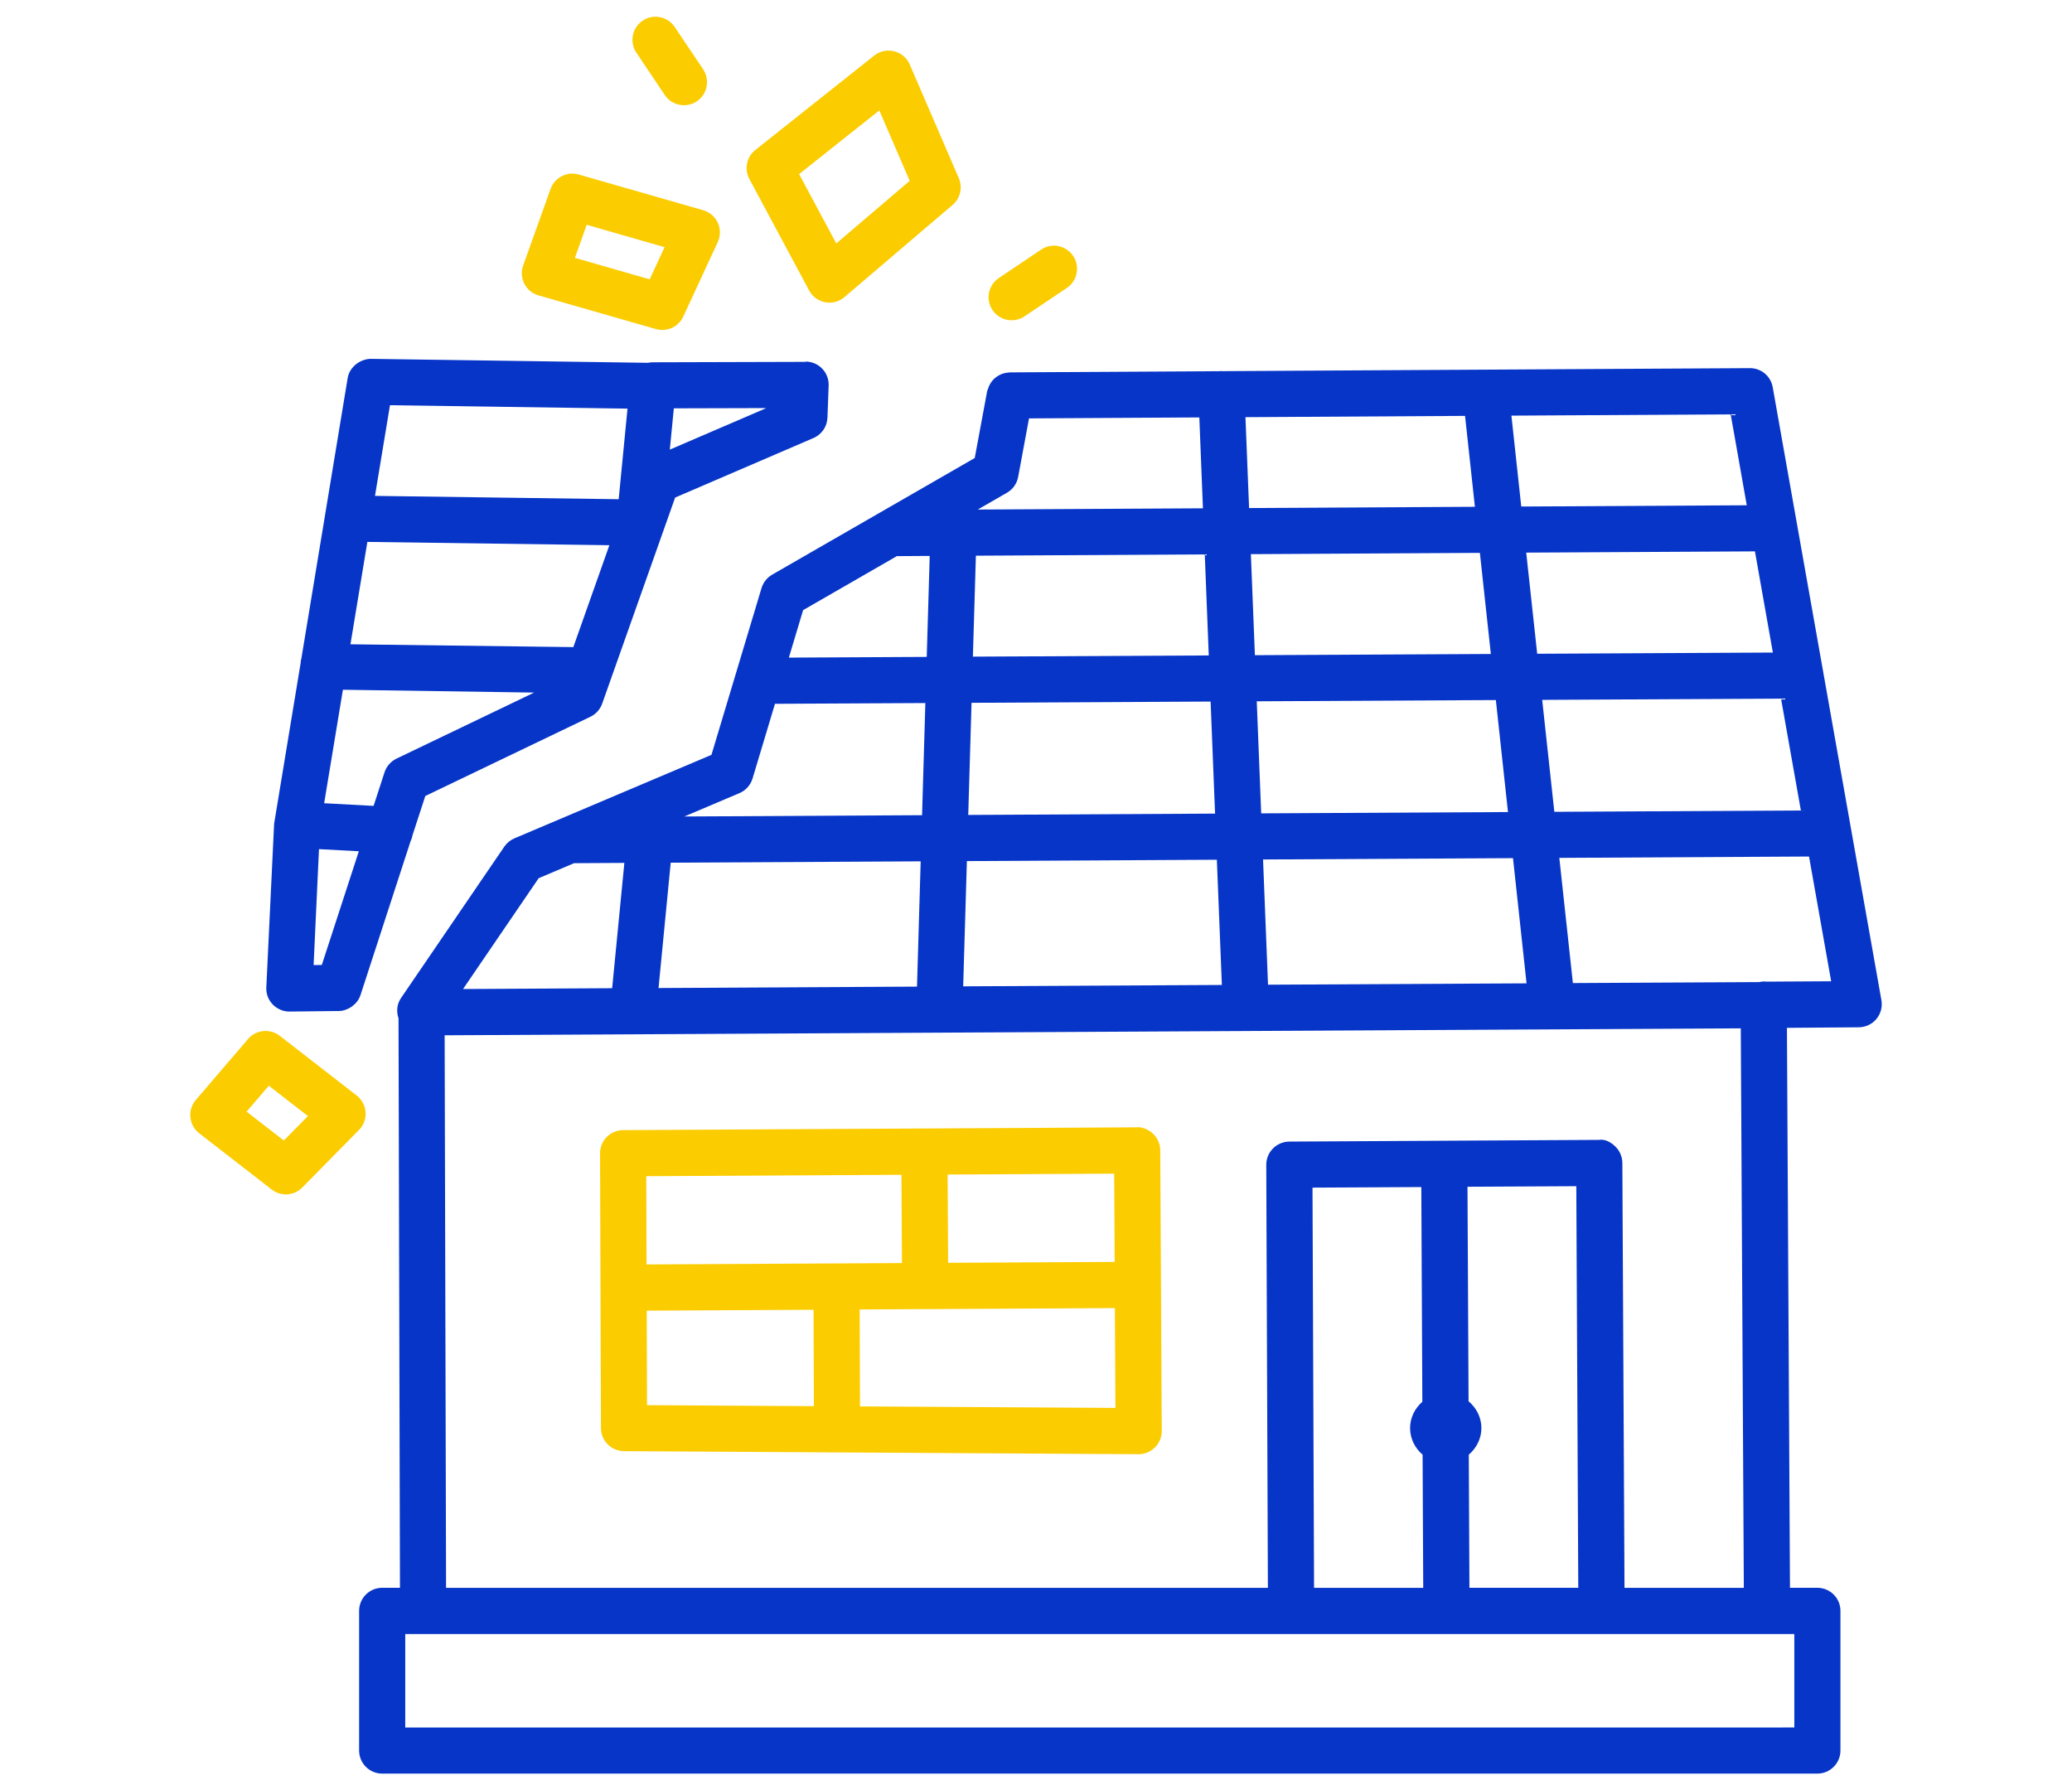 <?xml version="1.0" encoding="utf-8"?>
<!-- Generator: Adobe Illustrator 16.0.0, SVG Export Plug-In . SVG Version: 6.00 Build 0)  -->
<!DOCTYPE svg PUBLIC "-//W3C//DTD SVG 1.1//EN" "http://www.w3.org/Graphics/SVG/1.1/DTD/svg11.dtd">
<svg version="1.1" id="Calque_1" xmlns="http://www.w3.org/2000/svg" xmlns:xlink="http://www.w3.org/1999/xlink" x="0px" y="0px"
	 width="81px" height="70px" viewBox="0 0 81 70" enable-background="new 0 0 81 70" xml:space="preserve">
<g>
	<path fill="#0635C8" d="M69.3,15.138c-0.076-0.432-0.449-0.745-0.888-0.745h-0.007l-20.65,0.118c-0.015,0-0.027-0.007-0.04-0.007
		c-0.012,0-0.021,0.006-0.031,0.008l-8.215,0.047c-0.014,0-0.026,0.007-0.04,0.008c-0.093,0.006-0.18,0.022-0.265,0.055
		c-0.03,0.012-0.059,0.023-0.088,0.038c-0.068,0.035-0.129,0.076-0.187,0.127c-0.035,0.03-0.065,0.062-0.095,0.098
		c-0.04,0.047-0.072,0.096-0.101,0.151c-0.031,0.056-0.053,0.112-0.071,0.175c-0.008,0.026-0.024,0.046-0.03,0.073l-0.487,2.623
		l-7.92,4.561c-0.199,0.115-0.346,0.302-0.414,0.522l-1.958,6.522l-7.703,3.265c-0.158,0.067-0.294,0.179-0.393,0.321l-4.042,5.925
		c-0.165,0.242-0.182,0.531-0.096,0.788l0.057,22.267H14.94c-0.498,0-0.901,0.405-0.901,0.902v5.461
		c0,0.497,0.403,0.902,0.901,0.902h56.105c0.499,0,0.903-0.405,0.903-0.902v-5.461c0-0.497-0.404-0.902-0.903-0.902h-1.07
		l-0.119-21.892l2.811-0.022c0.267-0.003,0.519-0.122,0.688-0.326c0.17-0.206,0.24-0.474,0.194-0.735L69.3,15.138z M70.401,31.688
		l-9.638,0.052l-0.475-4.377l9.337-0.049L70.401,31.688z M68.605,21.557l0.701,3.956l-9.213,0.047l-0.429-3.954L68.605,21.557z
		 M59.677,38.446l-10.107,0.053l-0.194-4.896l9.771-0.052L59.677,38.446z M67.657,16.201l0.629,3.554l-8.816,0.049l-0.385-3.554
		L67.657,16.201z M58.951,31.749L49.303,31.8l-0.173-4.381l9.347-0.049L58.951,31.749z M58.281,25.569l-9.224,0.047L48.9,21.666
		l8.953-0.05L58.281,25.569z M57.273,16.26l0.385,3.554l-8.828,0.049l-0.142-3.553L57.273,16.26z M39.366,19.264
		c0.229-0.132,0.388-0.357,0.436-0.617l0.425-2.289l6.658-0.038l0.141,3.553l-8.802,0.049L39.366,19.264z M38.15,21.726l8.948-0.05
		l0.156,3.95l-9.221,0.047L38.15,21.726z M37.98,27.478l9.346-0.049L47.5,31.81l-9.649,0.052L37.98,27.478z M37.798,33.666
		l9.772-0.053l0.196,4.896l-10.113,0.054L37.798,33.666z M31.396,23.854l3.665-2.111l1.284-0.008l-0.116,3.948l-5.39,0.028
		L31.396,23.854z M28.907,31.009c0.247-0.105,0.434-0.313,0.512-0.57l0.877-2.922l5.879-0.03l-0.129,4.385l-9.292,0.05
		L28.907,31.009z M26.22,33.728l9.772-0.052l-0.144,4.898l-10.104,0.055L26.22,33.728z M21.058,34.335l1.384-0.587l1.966-0.011
		l-0.477,4.899l-5.829,0.032L21.058,34.335z M68.052,40.205l0.119,21.875h-4.665l-0.084-16.614c-0.002-0.24-0.1-0.47-0.269-0.636
		c-0.172-0.17-0.409-0.305-0.639-0.264L50.4,44.633c-0.498,0.005-0.898,0.409-0.898,0.907l0.063,16.54h-8.152H17.438l-0.056-21.603
		L68.052,40.205z M57.41,54.785l-0.042-8.386l4.254-0.022l0.077,15.702h-4.255l-0.025-5.204c0.297-0.258,0.495-0.625,0.493-1.048
		S57.709,55.039,57.41,54.785L57.41,54.785z M55.613,56.875l0.025,5.205h-4.268l-0.061-15.647l4.254-0.022l0.04,8.394
		c-0.29,0.256-0.481,0.621-0.479,1.038C55.128,56.26,55.321,56.622,55.613,56.875L55.613,56.875z M70.145,63.886v3.654
		l-54.303,0.001v-3.654h53.238L70.145,63.886z M69.044,38.38c-0.084-0.015-0.178-0.004-0.263,0.017l-7.293,0.038l-0.53-4.894
		l9.762-0.053l0.865,4.877L69.044,38.38z"/>
	<path fill="#FBCC00" d="M24.389,56.736l20.12,0.119h0.004c0.24,0,0.469-0.099,0.638-0.265c0.17-0.172,0.265-0.402,0.265-0.643
		l-0.03-5.718l0,0l0,0l-0.029-5.256c-0.001-0.24-0.099-0.468-0.269-0.636c-0.171-0.169-0.463-0.293-0.638-0.262l-20.094,0.11
		c-0.498,0.004-0.899,0.407-0.898,0.904l0.035,10.745C23.494,56.332,23.895,56.731,24.389,56.736L24.389,56.736z M25.294,54.938
		l-0.012-3.695l6.522-0.035l0.014,3.769L25.294,54.938z M43.557,45.886l0.019,3.451l-6.512,0.035l-0.019-3.451L43.557,45.886z
		 M36.167,51.184h0.004c0.001,0,0.002-0.001,0.003-0.001l7.41-0.04l0.021,3.902l-9.985-0.059l-0.013-3.79l2.557-0.014
		C36.165,51.183,36.166,51.184,36.167,51.184L36.167,51.184z M35.241,45.931l0.019,3.451l-2.555,0.014c0,0-0.002,0-0.003,0h-0.003
		c-0.001,0-0.002,0-0.003,0l-7.421,0.04l-0.011-3.45L35.241,45.931z"/>
	<path fill="#0635C8" d="M11.313,39.549h0.01l1.875-0.021c0.011,0,0.023,0.006,0.035,0.006c0.007,0,0.013-0.006,0.021-0.007h0.004
		c0.17-0.002,0.32-0.063,0.454-0.146c0.025-0.018,0.047-0.03,0.07-0.049c0.146-0.11,0.256-0.257,0.313-0.435l1.962-6.028
		c0.039-0.072,0.058-0.152,0.076-0.235l0.493-1.513l6.455-3.098c0.215-0.104,0.381-0.289,0.46-0.513l2.852-8.057l5.41-2.328
		c0.319-0.138,0.532-0.447,0.544-0.795l0.047-1.258c0.018-0.497-0.371-0.916-0.869-0.935c-0.019,0-0.036,0.009-0.055,0.011
		l-5.956,0.017c-0.063,0-0.123,0.007-0.183,0.02L14.493,14.03c-0.409,0.005-0.831,0.313-0.902,0.753L11.776,25.78
		c-0.003,0.009-0.009,0.015-0.012,0.024c-0.009,0.031-0.002,0.062-0.007,0.093l-1.039,6.297c0,0.004-0.002,0.006-0.002,0.009
		c0,0.001,0,0.001,0,0.003l0,0.003l-0.305,6.395c-0.013,0.249,0.079,0.49,0.251,0.668C10.834,39.448,11.068,39.549,11.313,39.549
		L11.313,39.549z M26.342,15.965l3.616-0.01l-3.773,1.624L26.342,15.965z M15.245,15.843l9.286,0.133l-0.345,3.542l-9.527-0.13
		L15.245,15.843z M14.361,21.187l9.461,0.129l-1.409,3.984L13.7,25.19L14.361,21.187z M13.405,26.967l7.475,0.111L15.5,29.66
		c-0.221,0.107-0.391,0.301-0.467,0.534l-0.428,1.314l-1.933-0.104L13.405,26.967z M12.47,33.199l1.558,0.083l-1.448,4.446
		l-0.32,0.004L12.47,33.199z"/>
	<path fill="#FBCC00" d="M31.631,11.357c0.129,0.24,0.36,0.409,0.627,0.46c0.057,0.011,0.111,0.015,0.167,0.015
		c0.212,0,0.421-0.074,0.584-0.215l4.23-3.605c0.302-0.257,0.4-0.68,0.244-1.044l-1.919-4.447c-0.111-0.257-0.335-0.448-0.608-0.517
		c-0.269-0.067-0.561-0.007-0.78,0.168l-4.648,3.692c-0.342,0.271-0.44,0.749-0.234,1.133L31.631,11.357z M34.375,4.317l1.188,2.753
		l-2.871,2.448l-1.453-2.711L34.375,4.317z"/>
	<path fill="#FBCC00" d="M21.051,11.549l4.593,1.318c0.082,0.023,0.166,0.034,0.249,0.034c0.344,0,0.668-0.197,0.818-0.523
		l1.349-2.915C28.17,9.226,28.17,8.95,28.061,8.71c-0.109-0.239-0.318-0.418-0.571-0.491l-4.868-1.396
		c-0.454-0.132-0.938,0.115-1.098,0.563l-1.072,2.993c-0.084,0.235-0.067,0.494,0.046,0.716
		C20.611,11.316,20.811,11.481,21.051,11.549L21.051,11.549z M22.936,8.789l3.044,0.875l-0.582,1.257l-2.924-0.839L22.936,8.789z"/>
	<path fill="#FBCC00" d="M13.944,42.832l-3.009-2.336c-0.38-0.291-0.924-0.24-1.237,0.125l-2.044,2.386
		c-0.16,0.186-0.237,0.434-0.212,0.677c0.025,0.247,0.149,0.471,0.344,0.623l2.837,2.201c0.163,0.125,0.358,0.19,0.553,0.19
		c0.234,0,0.467-0.092,0.643-0.271l2.216-2.251c0.18-0.182,0.274-0.434,0.256-0.689C14.274,43.229,14.147,42.99,13.944,42.832
		L13.944,42.832z M11.095,44.591L9.64,43.462l0.869-1.013l1.529,1.187L11.095,44.591z"/>
	<path fill="#FBCC00" d="M39.549,12.522c0.173,0,0.348-0.05,0.502-0.153l1.655-1.112c0.413-0.278,0.523-0.838,0.246-1.252
		c-0.279-0.414-0.84-0.524-1.252-0.246l-1.654,1.112c-0.414,0.277-0.523,0.837-0.247,1.251
		C38.974,12.383,39.259,12.522,39.549,12.522L39.549,12.522z"/>
	<path fill="#FBCC00" d="M25.989,3.716c0.174,0.259,0.459,0.398,0.75,0.398c0.173,0,0.348-0.05,0.502-0.153
		c0.413-0.278,0.523-0.838,0.246-1.252l-1.112-1.655c-0.278-0.414-0.841-0.525-1.252-0.246c-0.413,0.277-0.523,0.838-0.245,1.252
		L25.989,3.716z"/>
</g>
</svg>
